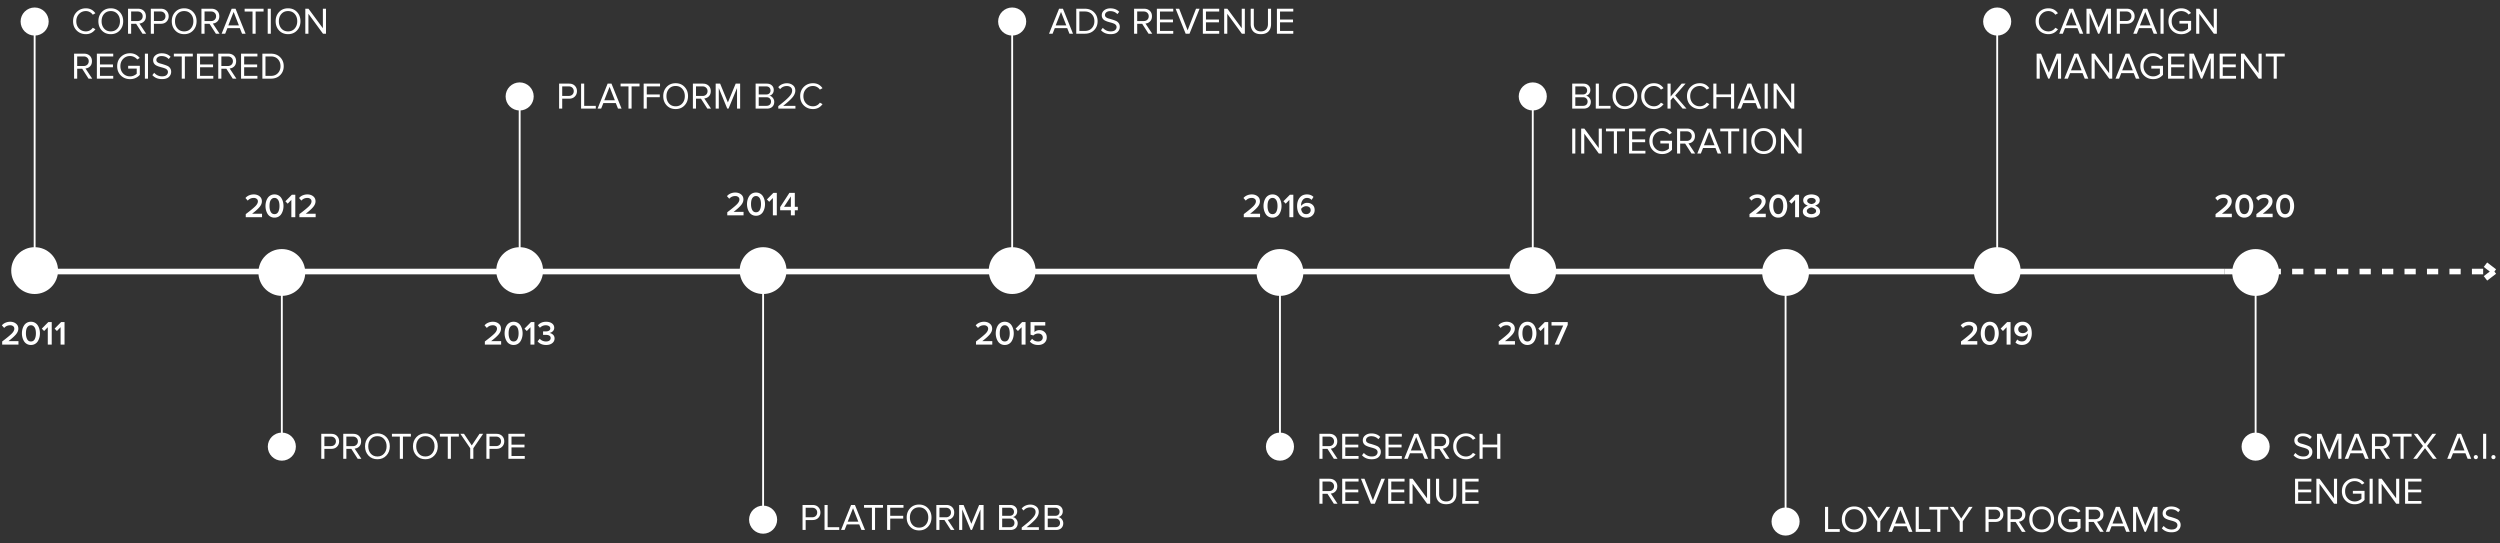 <svg xmlns="http://www.w3.org/2000/svg" width="1335" height="290" fill="none"><rect width="100%" height="100%" fill="#333333" stroke="none"/><path stroke="#fff" stroke-width="3" d="M7 145h1181"/><path fill="#fff" d="M173.22 245h-1.66v-13.34h5.36c1.293 0 2.313.387 3.06 1.16.747.773 1.12 1.727 1.12 2.86 0 1.133-.38 2.087-1.14 2.86-.747.773-1.76 1.16-3.04 1.16h-3.7v5.3Zm3.5-6.78c.787 0 1.427-.233 1.92-.7.493-.48.74-1.093.74-1.84 0-.747-.247-1.353-.74-1.82-.493-.48-1.133-.72-1.92-.72h-3.5v5.08h3.5Zm16.258 6.78h-1.96l-3.4-5.3h-2.66v5.3h-1.66v-13.34h5.36c1.24 0 2.247.367 3.02 1.1.774.733 1.16 1.707 1.16 2.92 0 1.147-.333 2.06-1 2.74-.666.68-1.486 1.06-2.46 1.14l3.6 5.44Zm-4.52-6.76c.787 0 1.427-.24 1.92-.72.494-.48.74-1.093.74-1.84 0-.747-.246-1.353-.74-1.82-.493-.48-1.133-.72-1.92-.72h-3.5v5.1h3.5Zm13.088 7c-1.96 0-3.553-.653-4.78-1.96-1.226-1.307-1.84-2.953-1.84-4.94 0-1.987.614-3.633 1.84-4.94 1.227-1.307 2.82-1.96 4.78-1.96 1.947 0 3.534.653 4.76 1.96 1.24 1.307 1.86 2.953 1.86 4.94 0 1.987-.62 3.633-1.86 4.94-1.226 1.307-2.813 1.96-4.76 1.96Zm0-1.48c1.467 0 2.647-.507 3.54-1.52.907-1.027 1.36-2.327 1.36-3.9 0-1.587-.453-2.887-1.36-3.9-.893-1.013-2.073-1.52-3.54-1.52-1.48 0-2.666.507-3.56 1.52-.893 1.013-1.34 2.313-1.34 3.9 0 1.573.447 2.873 1.34 3.9.894 1.013 2.08 1.52 3.56 1.52Zm13.626 1.24h-1.66v-11.86h-4.22v-1.48h10.12v1.48h-4.24V245Zm11.98.24c-1.96 0-3.554-.653-4.78-1.96-1.227-1.307-1.84-2.953-1.84-4.94 0-1.987.613-3.633 1.84-4.94 1.226-1.307 2.82-1.96 4.78-1.96 1.946 0 3.533.653 4.76 1.96 1.24 1.307 1.86 2.953 1.86 4.94 0 1.987-.62 3.633-1.86 4.94-1.227 1.307-2.814 1.96-4.76 1.96Zm0-1.48c1.466 0 2.646-.507 3.54-1.52.906-1.027 1.36-2.327 1.36-3.9 0-1.587-.454-2.887-1.36-3.9-.894-1.013-2.074-1.52-3.54-1.52-1.48 0-2.667.507-3.56 1.52-.894 1.013-1.34 2.313-1.34 3.9 0 1.573.446 2.873 1.34 3.9.893 1.013 2.08 1.52 3.56 1.52Zm13.626 1.24h-1.66v-11.86h-4.22v-1.48h10.12v1.48h-4.24V245Zm11.986 0h-1.66v-5.64l-5.26-7.7h1.94l4.14 6.2 4.14-6.2h1.94l-5.24 7.7V245Zm8.64 0h-1.66v-13.34h5.36c1.293 0 2.313.387 3.06 1.16.746.773 1.12 1.727 1.12 2.86 0 1.133-.38 2.087-1.14 2.86-.747.773-1.76 1.16-3.04 1.16h-3.7v5.3Zm3.5-6.78c.786 0 1.426-.233 1.92-.7.493-.48.74-1.093.74-1.84 0-.747-.247-1.353-.74-1.82-.494-.48-1.134-.72-1.92-.72h-3.5v5.08h3.5Zm15.318 6.78h-8.74v-13.34h8.74v1.48h-7.08v4.3h6.94v1.48h-6.94v4.6h7.08V245ZM150 240h1v-96h-1z"/><circle r="7.5" fill="#fff" transform="matrix(1 0 0 -1 150.5 238.5)"/><circle r="12.5" fill="#fff" transform="matrix(1 0 0 -1 150.5 145.5)"/><path fill="#fff" d="M139.924 116h-8.694v-1.656c2.508-1.896 4.212-3.3 5.112-4.212.912-.924 1.368-1.794 1.368-2.61 0-.588-.216-1.038-.648-1.35-.42-.324-.93-.486-1.53-.486-1.32 0-2.4.48-3.24 1.44l-1.224-1.386a4.933 4.933 0 0 1 1.944-1.422 6.297 6.297 0 0 1 2.484-.504c1.224 0 2.256.33 3.096.99.84.66 1.26 1.566 1.26 2.718 0 1.032-.432 2.058-1.296 3.078-.864 1.02-2.184 2.202-3.96 3.546h5.328V116Zm8.815-.324c-.636.36-1.356.54-2.16.54s-1.524-.18-2.16-.54a4.15 4.15 0 0 1-1.512-1.44 7.305 7.305 0 0 1-.846-1.98 8.696 8.696 0 0 1-.288-2.25c0-.78.096-1.53.288-2.25.192-.72.474-1.374.846-1.962a4.15 4.15 0 0 1 1.512-1.44c.636-.36 1.356-.54 2.16-.54s1.524.18 2.16.54c.636.36 1.14.84 1.512 1.44.372.588.654 1.242.846 1.962.192.72.288 1.47.288 2.25s-.096 1.53-.288 2.25a7.305 7.305 0 0 1-.846 1.98 4.15 4.15 0 0 1-1.512 1.44Zm-4.176-2.556c.432.816 1.104 1.224 2.016 1.224.912 0 1.584-.408 2.016-1.224.432-.816.648-1.854.648-3.114 0-.804-.084-1.518-.252-2.142-.156-.624-.444-1.14-.864-1.548-.408-.42-.924-.63-1.548-.63s-1.146.21-1.566.63c-.408.408-.696.924-.864 1.548-.156.624-.234 1.338-.234 2.142 0 1.26.216 2.298.648 3.114Zm13.126 2.88h-2.106v-9.27l-1.962 2.034-1.224-1.278 3.456-3.492h1.836V116Zm10.87 0h-8.694v-1.656c2.508-1.896 4.212-3.3 5.112-4.212.912-.924 1.368-1.794 1.368-2.61 0-.588-.216-1.038-.648-1.35-.42-.324-.93-.486-1.53-.486-1.32 0-2.4.48-3.24 1.44l-1.224-1.386a4.933 4.933 0 0 1 1.944-1.422 6.297 6.297 0 0 1 2.484-.504c1.224 0 2.256.33 3.096.99.84.66 1.26 1.566 1.26 2.718 0 1.032-.432 2.058-1.296 3.078-.864 1.02-2.184 2.202-3.96 3.546h5.328V116ZM714.24 245h-1.96l-3.4-5.3h-2.66v5.3h-1.66v-13.34h5.36c1.24 0 2.247.367 3.02 1.1.773.733 1.16 1.707 1.16 2.92 0 1.147-.333 2.06-1 2.74-.667.68-1.487 1.06-2.46 1.14l3.6 5.44Zm-4.52-6.76c.787 0 1.427-.24 1.92-.72.493-.48.74-1.093.74-1.84 0-.747-.247-1.353-.74-1.82-.493-.48-1.133-.72-1.92-.72h-3.5v5.1h3.5Zm15.748 6.76h-8.74v-13.34h8.74v1.48h-7.08v4.3h6.94v1.48h-6.94v4.6h7.08V245Zm6.967.24c-2.16 0-3.867-.707-5.12-2.12l.98-1.26c1.133 1.267 2.533 1.9 4.2 1.9 1.08 0 1.873-.227 2.38-.68.506-.467.76-1.007.76-1.62 0-.467-.147-.86-.44-1.18a2.875 2.875 0 0 0-1.14-.74 11.672 11.672 0 0 0-1.54-.5c-.56-.147-1.12-.307-1.68-.48a9.59 9.59 0 0 1-1.54-.66 3.085 3.085 0 0 1-1.12-1.08c-.294-.467-.44-1.02-.44-1.66 0-1.093.433-1.98 1.3-2.66.866-.693 1.96-1.04 3.28-1.04 1.986 0 3.566.62 4.74 1.86l-1 1.22c-.974-1.067-2.26-1.6-3.86-1.6-.8 0-1.46.2-1.98.6-.507.387-.76.893-.76 1.52 0 .467.193.853.58 1.16.4.307.886.533 1.46.68.586.147 1.22.333 1.9.56.693.213 1.326.447 1.9.7.586.24 1.073.633 1.46 1.18.4.547.6 1.207.6 1.98 0 1.093-.407 2.02-1.22 2.78-.8.76-2.034 1.14-3.7 1.14Zm16.138-.24h-8.74v-13.34h8.74v1.48h-7.08v4.3h6.94v1.48h-6.94v4.6h7.08V245Zm14.067 0h-1.9l-1.18-2.96h-6.64l-1.18 2.96h-1.9l5.36-13.34h2.06l5.38 13.34Zm-3.58-4.44-2.82-7.18-2.84 7.18h5.66Zm15.004 4.44h-1.96l-3.4-5.3h-2.66v5.3h-1.66v-13.34h5.36c1.24 0 2.247.367 3.02 1.1.774.733 1.16 1.707 1.16 2.92 0 1.147-.333 2.06-1 2.74-.666.68-1.486 1.06-2.46 1.14l3.6 5.44Zm-4.52-6.76c.787 0 1.427-.24 1.92-.72.494-.48.74-1.093.74-1.84 0-.747-.246-1.353-.74-1.82-.493-.48-1.133-.72-1.92-.72h-3.5v5.1h3.5Zm13.328 7c-1.946 0-3.58-.64-4.9-1.92-1.306-1.293-1.96-2.953-1.96-4.98 0-2.027.654-3.68 1.96-4.96 1.32-1.293 2.954-1.94 4.9-1.94 2.134 0 3.82.88 5.06 2.64l-1.4.78a4.4 4.4 0 0 0-1.56-1.4 4.282 4.282 0 0 0-2.1-.54c-1.466 0-2.693.513-3.68 1.54-.973 1.013-1.46 2.307-1.46 3.88s.487 2.873 1.46 3.9c.987 1.013 2.214 1.52 3.68 1.52.747 0 1.447-.173 2.1-.52a4.323 4.323 0 0 0 1.56-1.42l1.42.78c-1.293 1.76-2.986 2.64-5.08 2.64Zm18.316-.24h-1.66v-6.12h-7.8V245h-1.66v-13.34h1.66v5.74h7.8v-5.74h1.66V245Zm-86.948 24h-1.96l-3.4-5.3h-2.66v5.3h-1.66v-13.34h5.36c1.24 0 2.247.367 3.02 1.1.773.733 1.16 1.707 1.16 2.92 0 1.147-.333 2.06-1 2.74-.667.68-1.487 1.06-2.46 1.14l3.6 5.44Zm-4.52-6.76c.787 0 1.427-.24 1.92-.72.493-.48.74-1.093.74-1.84 0-.747-.247-1.353-.74-1.82-.493-.48-1.133-.72-1.92-.72h-3.5v5.1h3.5Zm15.748 6.76h-8.74v-13.34h8.74v1.48h-7.08v4.3h6.94v1.48h-6.94v4.6h7.08V269Zm8.687 0h-2.06l-5.36-13.34h1.9l4.5 11.52 4.5-11.52h1.9l-5.38 13.34Zm15.864 0h-8.74v-13.34h8.74v1.48h-7.08v4.3h6.94v1.48h-6.94v4.6h7.08V269Zm13.686 0h-1.6l-7.78-10.64V269h-1.66v-13.34h1.7l7.68 10.42v-10.42h1.66V269Zm12.601-1.2c-.92.96-2.267 1.44-4.04 1.44-1.774 0-3.127-.48-4.06-1.44-.92-.973-1.38-2.3-1.38-3.98v-8.16h1.66v8.12c0 1.24.326 2.213.98 2.92.653.707 1.586 1.06 2.8 1.06 1.213 0 2.146-.353 2.8-1.06.653-.707.98-1.68.98-2.92v-8.12h1.66v8.14c0 1.693-.467 3.027-1.4 4Zm13.264 1.2h-8.74v-13.34h8.74v1.48h-7.08v4.3h6.94v1.48h-6.94v4.6h7.08V269ZM683 240h1v-96h-1z"/><circle r="7.5" fill="#fff" transform="matrix(1 0 0 -1 683.5 238.5)"/><circle r="12.5" fill="#fff" transform="matrix(1 0 0 -1 683.5 145.5)"/><path fill="#fff" d="M672.871 116h-8.694v-1.656c2.508-1.896 4.212-3.3 5.112-4.212.912-.924 1.368-1.794 1.368-2.61 0-.588-.216-1.038-.648-1.35-.42-.324-.93-.486-1.53-.486-1.32 0-2.4.48-3.24 1.44l-1.224-1.386a4.933 4.933 0 0 1 1.944-1.422 6.297 6.297 0 0 1 2.484-.504c1.224 0 2.256.33 3.096.99.84.66 1.26 1.566 1.26 2.718 0 1.032-.432 2.058-1.296 3.078-.864 1.02-2.184 2.202-3.96 3.546h5.328V116Zm8.815-.324c-.636.36-1.356.54-2.16.54s-1.524-.18-2.16-.54a4.15 4.15 0 0 1-1.512-1.44 7.305 7.305 0 0 1-.846-1.98 8.696 8.696 0 0 1-.288-2.25c0-.78.096-1.53.288-2.25.192-.72.474-1.374.846-1.962a4.15 4.15 0 0 1 1.512-1.44c.636-.36 1.356-.54 2.16-.54s1.524.18 2.16.54c.636.36 1.14.84 1.512 1.44.372.588.654 1.242.846 1.962.192.72.288 1.47.288 2.25s-.096 1.53-.288 2.25a7.305 7.305 0 0 1-.846 1.98 4.15 4.15 0 0 1-1.512 1.44Zm-4.176-2.556c.432.816 1.104 1.224 2.016 1.224.912 0 1.584-.408 2.016-1.224.432-.816.648-1.854.648-3.114 0-.804-.084-1.518-.252-2.142-.156-.624-.444-1.14-.864-1.548-.408-.42-.924-.63-1.548-.63s-1.146.21-1.566.63c-.408.408-.696.924-.864 1.548-.156.624-.234 1.338-.234 2.142 0 1.26.216 2.298.648 3.114Zm13.126 2.88h-2.106v-9.27l-1.962 2.034-1.224-1.278 3.456-3.492h1.836V116Zm6.964.216c-.852 0-1.602-.162-2.25-.486a4.077 4.077 0 0 1-1.548-1.368 6.49 6.49 0 0 1-.864-1.944 9.418 9.418 0 0 1-.288-2.394c0-1.812.462-3.3 1.386-4.464.924-1.164 2.226-1.746 3.906-1.746 1.392 0 2.544.444 3.456 1.332l-.99 1.602c-.672-.708-1.494-1.062-2.466-1.062-.96 0-1.728.384-2.304 1.152-.576.768-.864 1.704-.864 2.808 0 .156.006.27.018.342.3-.444.744-.834 1.332-1.17a3.748 3.748 0 0 1 1.89-.504c1.14 0 2.094.342 2.862 1.026.768.672 1.152 1.62 1.152 2.844 0 1.14-.408 2.1-1.224 2.88-.816.768-1.884 1.152-3.204 1.152Zm-.108-1.872c.744 0 1.332-.21 1.764-.63.432-.432.648-.918.648-1.458 0-.696-.234-1.224-.702-1.584-.468-.372-1.056-.558-1.764-.558-.504 0-.99.132-1.458.396a3.434 3.434 0 0 0-1.17 1.026c.072.768.324 1.428.756 1.98s1.074.828 1.926.828ZM1229.88 245.24c-2.16 0-3.87-.707-5.12-2.12l.98-1.26c1.13 1.267 2.53 1.9 4.2 1.9 1.08 0 1.87-.227 2.38-.68.51-.467.76-1.007.76-1.62 0-.467-.15-.86-.44-1.18-.29-.32-.67-.567-1.14-.74-.45-.187-.97-.353-1.54-.5-.56-.147-1.12-.307-1.68-.48a9.747 9.747 0 0 1-1.54-.66 3.093 3.093 0 0 1-1.12-1.08c-.29-.467-.44-1.02-.44-1.66 0-1.093.43-1.98 1.3-2.66.87-.693 1.96-1.04 3.28-1.04 1.99 0 3.57.62 4.74 1.86l-1 1.22c-.97-1.067-2.26-1.6-3.86-1.6-.8 0-1.46.2-1.98.6-.51.387-.76.893-.76 1.52 0 .467.19.853.58 1.16.4.307.89.533 1.46.68.59.147 1.22.333 1.9.56.69.213 1.33.447 1.9.7.59.24 1.07.633 1.46 1.18.4.547.6 1.207.6 1.98 0 1.093-.41 2.02-1.22 2.78-.8.76-2.03 1.14-3.7 1.14Zm20.46-.24h-1.66v-10.98l-4.54 10.98h-.68l-4.52-10.98V245h-1.66v-13.34h2.38l4.14 10.04 4.16-10.04h2.38V245Zm14.53 0h-1.9l-1.18-2.96h-6.64l-1.18 2.96h-1.9l5.36-13.34h2.06l5.38 13.34Zm-3.58-4.44-2.82-7.18-2.84 7.18h5.66Zm15 4.44h-1.96l-3.4-5.3h-2.66v5.3h-1.66v-13.34h5.36c1.24 0 2.25.367 3.02 1.1.78.733 1.16 1.707 1.16 2.92 0 1.147-.33 2.06-1 2.74-.66.68-1.48 1.06-2.46 1.14l3.6 5.44Zm-4.52-6.76c.79 0 1.43-.24 1.92-.72.5-.48.74-1.093.74-1.84 0-.747-.24-1.353-.74-1.82-.49-.48-1.13-.72-1.92-.72h-3.5v5.1h3.5Zm11.78 6.76h-1.66v-11.86h-4.22v-1.48h10.12v1.48h-4.24V245Zm17.66 0h-2l-4.26-5.68-4.26 5.68h-2.02l5.2-6.84-4.9-6.5h2.02l3.96 5.34 3.94-5.34h2.02l-4.88 6.48 5.18 6.86Zm18.41 0h-1.9l-1.18-2.96h-6.64l-1.18 2.96h-1.9l5.36-13.34h2.06l5.38 13.34Zm-3.58-4.44-2.82-7.18-2.84 7.18h5.66Zm6.84 4.32c-.21.213-.47.32-.78.32-.31 0-.57-.107-.78-.32a1.073 1.073 0 0 1-.32-.78c0-.307.11-.567.32-.78.21-.213.47-.32.78-.32.31 0 .57.107.78.32.21.213.32.473.32.78 0 .307-.11.567-.32.78Zm4.75.12h-1.66v-13.34h1.66V245Zm4.65-.12c-.22.213-.48.32-.78.32-.31 0-.57-.107-.78-.32a1.035 1.035 0 0 1-.32-.78c0-.307.1-.567.32-.78.21-.213.47-.32.78-.32.3 0 .56.107.78.32.21.213.32.473.32.78 0 .307-.11.567-.32.78ZM1234.3 269h-8.74v-13.34h8.74v1.48h-7.08v4.3h6.94v1.48h-6.94v4.6h7.08V269Zm13.69 0h-1.6l-7.78-10.64V269h-1.66v-13.34h1.7l7.68 10.42v-10.42h1.66V269Zm9.44.26c-1.94 0-3.56-.64-4.88-1.92-1.32-1.293-1.98-2.96-1.98-5s.66-3.7 1.98-4.98c1.32-1.28 2.94-1.92 4.88-1.92 2.1 0 3.83.833 5.18 2.5l-1.32.82a4.595 4.595 0 0 0-1.68-1.34c-.68-.333-1.41-.5-2.18-.5-1.47 0-2.7.513-3.68 1.54-.98 1.013-1.46 2.307-1.46 3.88s.48 2.873 1.46 3.9c.98 1.027 2.21 1.54 3.68 1.54.73 0 1.41-.14 2.04-.42.64-.293 1.15-.633 1.54-1.02v-2.72h-4.58v-1.48h6.24v4.82c-1.38 1.533-3.12 2.3-5.24 2.3Zm9.59-.26h-1.66v-13.34h1.66V269Zm14.17 0h-1.6l-7.78-10.64V269h-1.66v-13.34h1.7l7.68 10.42v-10.42h1.66V269Zm11.86 0h-8.74v-13.34h8.74v1.48h-7.08v4.3h6.94v1.48h-6.94v4.6h7.08V269ZM1204 240h1v-96h-1z"/><circle r="7.5" fill="#fff" transform="matrix(1 0 0 -1 1204.5 238.5)"/><circle r="12.5" fill="#fff" transform="matrix(1 0 0 -1 1204.5 145.5)"/><path fill="#fff" d="M1191.8 116h-8.7v-1.656c2.51-1.896 4.22-3.3 5.12-4.212.91-.924 1.36-1.794 1.36-2.61 0-.588-.21-1.038-.64-1.35-.42-.324-.93-.486-1.53-.486-1.32 0-2.4.48-3.24 1.44l-1.23-1.386a4.982 4.982 0 0 1 1.95-1.422 6.284 6.284 0 0 1 2.48-.504c1.22 0 2.26.33 3.1.99.84.66 1.26 1.566 1.26 2.718 0 1.032-.44 2.058-1.3 3.078-.86 1.02-2.18 2.202-3.96 3.546h5.33V116Zm8.81-.324c-.63.36-1.35.54-2.16.54-.8 0-1.52-.18-2.16-.54-.63-.36-1.14-.84-1.51-1.44a7.64 7.64 0 0 1-.85-1.98 8.78 8.78 0 0 1-.28-2.25c0-.78.09-1.53.28-2.25.2-.72.48-1.374.85-1.962.37-.6.88-1.08 1.51-1.44.64-.36 1.36-.54 2.16-.54.81 0 1.53.18 2.16.54.64.36 1.14.84 1.51 1.44.38.588.66 1.242.85 1.962.19.72.29 1.47.29 2.25s-.1 1.53-.29 2.25c-.19.72-.47 1.38-.85 1.98-.37.6-.87 1.08-1.51 1.44Zm-4.17-2.556c.43.816 1.1 1.224 2.01 1.224.91 0 1.59-.408 2.02-1.224.43-.816.65-1.854.65-3.114 0-.804-.09-1.518-.26-2.142a3.128 3.128 0 0 0-.86-1.548c-.41-.42-.92-.63-1.55-.63-.62 0-1.14.21-1.56.63-.41.408-.7.924-.87 1.548a9.191 9.191 0 0 0-.23 2.142c0 1.26.21 2.298.65 3.114Zm17.15 2.88h-8.69v-1.656c2.51-1.896 4.21-3.3 5.11-4.212.91-.924 1.37-1.794 1.37-2.61 0-.588-.22-1.038-.65-1.35-.42-.324-.93-.486-1.53-.486-1.32 0-2.4.48-3.24 1.44l-1.22-1.386a4.877 4.877 0 0 1 1.94-1.422 6.297 6.297 0 0 1 2.49-.504c1.22 0 2.25.33 3.09.99.84.66 1.26 1.566 1.26 2.718 0 1.032-.43 2.058-1.29 3.078-.87 1.02-2.19 2.202-3.96 3.546h5.32V116Zm8.82-.324c-.64.36-1.36.54-2.16.54s-1.52-.18-2.16-.54c-.64-.36-1.14-.84-1.51-1.44-.37-.6-.66-1.26-.85-1.98-.19-.72-.29-1.47-.29-2.25s.1-1.53.29-2.25c.19-.72.48-1.374.85-1.962.37-.6.87-1.08 1.51-1.44.64-.36 1.36-.54 2.16-.54s1.52.18 2.16.54c.64.36 1.14.84 1.51 1.44.37.588.66 1.242.85 1.962.19.72.29 1.47.29 2.25s-.1 1.53-.29 2.25c-.19.72-.48 1.38-.85 1.98-.37.6-.87 1.08-1.51 1.44Zm-4.18-2.556c.44.816 1.11 1.224 2.02 1.224.91 0 1.58-.408 2.02-1.224.43-.816.64-1.854.64-3.114 0-.804-.08-1.518-.25-2.142a3.128 3.128 0 0 0-.86-1.548c-.41-.42-.93-.63-1.55-.63s-1.15.21-1.57.63c-.4.408-.69.924-.86 1.548-.16.624-.23 1.338-.23 2.142 0 1.26.21 2.298.64 3.114ZM430.22 283h-1.66v-13.34h5.36c1.293 0 2.313.387 3.06 1.16.747.773 1.12 1.727 1.12 2.86 0 1.133-.38 2.087-1.14 2.86-.747.773-1.76 1.16-3.04 1.16h-3.7v5.3Zm3.5-6.78c.787 0 1.427-.233 1.92-.7.493-.48.74-1.093.74-1.84 0-.747-.247-1.353-.74-1.82-.493-.48-1.133-.72-1.92-.72h-3.5v5.08h3.5Zm14.438 6.78h-7.86v-13.34h1.66v11.86h6.2V283Zm13.756 0h-1.9l-1.18-2.96h-6.64l-1.18 2.96h-1.9l5.36-13.34h2.06l5.38 13.34Zm-3.58-4.44-2.82-7.18-2.84 7.18h5.66Zm8.936 4.44h-1.66v-11.86h-4.22v-1.48h10.12v1.48h-4.24V283Zm8.106 0h-1.66v-13.34h8.74v1.48h-7.08v4.3h6.94v1.48h-6.94V283Zm15.416.24c-1.96 0-3.553-.653-4.78-1.96-1.226-1.307-1.84-2.953-1.84-4.94 0-1.987.614-3.633 1.84-4.94 1.227-1.307 2.82-1.96 4.78-1.96 1.947 0 3.534.653 4.76 1.96 1.24 1.307 1.86 2.953 1.86 4.94 0 1.987-.62 3.633-1.86 4.94-1.226 1.307-2.813 1.96-4.76 1.96Zm0-1.48c1.467 0 2.647-.507 3.54-1.52.907-1.027 1.36-2.327 1.36-3.9 0-1.587-.453-2.887-1.36-3.9-.893-1.013-2.073-1.52-3.54-1.52-1.48 0-2.666.507-3.56 1.52-.893 1.013-1.34 2.313-1.34 3.9 0 1.573.447 2.873 1.34 3.9.894 1.013 2.08 1.52 3.56 1.52Zm18.893 1.24h-1.96l-3.4-5.3h-2.66v5.3h-1.66v-13.34h5.36c1.24 0 2.247.367 3.02 1.1.774.733 1.16 1.707 1.16 2.92 0 1.147-.333 2.06-1 2.74-.666.68-1.486 1.06-2.46 1.14l3.6 5.44Zm-4.52-6.76c.787 0 1.427-.24 1.92-.72.494-.48.74-1.093.74-1.84 0-.747-.246-1.353-.74-1.82-.493-.48-1.133-.72-1.92-.72h-3.5v5.1h3.5Zm20.068 6.76h-1.66v-10.98l-4.54 10.98h-.68l-4.52-10.98V283h-1.66v-13.34h2.38l4.14 10.04 4.16-10.04h2.38V283Zm14.348 0h-6.08v-13.34h5.94c1.147 0 2.054.313 2.72.94.68.627 1.02 1.447 1.02 2.46 0 .8-.226 1.48-.68 2.04-.453.547-1.006.887-1.66 1.02.707.107 1.314.48 1.82 1.12.52.64.78 1.36.78 2.16 0 1.08-.346 1.953-1.04 2.62-.68.653-1.62.98-2.82.98Zm-.42-7.56c.734 0 1.3-.2 1.7-.6.4-.4.6-.913.6-1.54s-.206-1.14-.62-1.54c-.4-.413-.96-.62-1.68-.62h-4v4.3h4Zm.08 6.08c.774 0 1.38-.207 1.82-.62.44-.413.66-.973.66-1.68 0-.653-.22-1.2-.66-1.64-.426-.44-1.033-.66-1.82-.66h-4.08v4.6h4.08ZM554.76 283h-9.16v-1.32c1.386-1.093 2.46-1.96 3.22-2.6a32.54 32.54 0 0 0 2.22-2.06c.72-.733 1.226-1.38 1.52-1.94.293-.573.44-1.14.44-1.7 0-.8-.274-1.407-.82-1.82-.547-.413-1.2-.62-1.96-.62-1.534 0-2.74.56-3.62 1.68l-1.02-1.06a4.941 4.941 0 0 1 1.98-1.54 6.389 6.389 0 0 1 2.66-.56c1.213 0 2.26.34 3.14 1.02.893.68 1.34 1.647 1.34 2.9 0 1.24-.534 2.48-1.6 3.72-1.067 1.227-2.694 2.7-4.88 4.42h6.54V283Zm9.157 0h-6.08v-13.34h5.94c1.147 0 2.054.313 2.72.94.68.627 1.02 1.447 1.02 2.46 0 .8-.226 1.48-.68 2.04-.453.547-1.006.887-1.66 1.02.707.107 1.314.48 1.82 1.12.52.64.78 1.36.78 2.16 0 1.08-.346 1.953-1.04 2.62-.68.653-1.62.98-2.82.98Zm-.42-7.56c.734 0 1.3-.2 1.7-.6.4-.4.6-.913.6-1.54s-.206-1.14-.62-1.54c-.4-.413-.96-.62-1.68-.62h-4v4.3h4Zm.08 6.08c.774 0 1.38-.207 1.82-.62.44-.413.66-.973.66-1.68 0-.653-.22-1.2-.66-1.64-.426-.44-1.033-.66-1.82-.66h-4.08v4.6h4.08ZM407 273h1V153h-1z"/><circle r="7.5" fill="#fff" transform="matrix(1 0 0 -1 407.5 277.5)"/><circle r="12.5" fill="#fff" transform="matrix(1 0 0 -1 407.5 144.5)"/><path fill="#fff" d="M397.056 115h-8.694v-1.656c2.508-1.896 4.212-3.3 5.112-4.212.912-.924 1.368-1.794 1.368-2.61 0-.588-.216-1.038-.648-1.35-.42-.324-.93-.486-1.53-.486-1.32 0-2.4.48-3.24 1.44l-1.224-1.386a4.933 4.933 0 0 1 1.944-1.422 6.297 6.297 0 0 1 2.484-.504c1.224 0 2.256.33 3.096.99.84.66 1.26 1.566 1.26 2.718 0 1.032-.432 2.058-1.296 3.078-.864 1.02-2.184 2.202-3.96 3.546h5.328V115Zm8.815-.324c-.636.36-1.356.54-2.16.54s-1.524-.18-2.16-.54a4.15 4.15 0 0 1-1.512-1.44 7.305 7.305 0 0 1-.846-1.98 8.696 8.696 0 0 1-.288-2.25c0-.78.096-1.53.288-2.25.192-.72.474-1.374.846-1.962a4.15 4.15 0 0 1 1.512-1.44c.636-.36 1.356-.54 2.16-.54s1.524.18 2.16.54c.636.36 1.14.84 1.512 1.44.372.588.654 1.242.846 1.962.192.72.288 1.47.288 2.25s-.096 1.53-.288 2.25a7.305 7.305 0 0 1-.846 1.98 4.15 4.15 0 0 1-1.512 1.44Zm-4.176-2.556c.432.816 1.104 1.224 2.016 1.224.912 0 1.584-.408 2.016-1.224.432-.816.648-1.854.648-3.114 0-.804-.084-1.518-.252-2.142-.156-.624-.444-1.14-.864-1.548-.408-.42-.924-.63-1.548-.63s-1.146.21-1.566.63c-.408.408-.696.924-.864 1.548-.156.624-.234 1.338-.234 2.142 0 1.26.216 2.298.648 3.114Zm13.126 2.88h-2.106v-9.27l-1.962 2.034-1.224-1.278 3.456-3.492h1.836V115Zm9.61 0h-2.106v-2.718h-5.724v-1.692l4.932-7.596h2.898v7.434h1.602v1.854h-1.602V115Zm-2.106-4.572v-5.544l-3.654 5.544h3.654ZM982.42 284h-7.86v-13.34h1.66v11.86h6.2V284Zm7.732.24c-1.96 0-3.554-.653-4.78-1.96-1.227-1.307-1.84-2.953-1.84-4.94 0-1.987.613-3.633 1.84-4.94 1.226-1.307 2.82-1.96 4.78-1.96 1.946 0 3.533.653 4.76 1.96 1.24 1.307 1.86 2.953 1.86 4.94 0 1.987-.62 3.633-1.86 4.94-1.227 1.307-2.814 1.96-4.76 1.96Zm0-1.48c1.466 0 2.646-.507 3.54-1.52.906-1.027 1.36-2.327 1.36-3.9 0-1.587-.454-2.887-1.36-3.9-.894-1.013-2.074-1.52-3.54-1.52-1.48 0-2.667.507-3.56 1.52-.894 1.013-1.34 2.313-1.34 3.9 0 1.573.446 2.873 1.34 3.9.893 1.013 2.08 1.52 3.56 1.52ZM1004.1 284h-1.66v-5.64l-5.256-7.7h1.94l4.136 6.2 4.14-6.2h1.94l-5.24 7.7V284Zm17.13 0h-1.9l-1.18-2.96h-6.64l-1.18 2.96h-1.9l5.36-13.34h2.06l5.38 13.34Zm-3.58-4.44-2.82-7.18-2.84 7.18h5.66Zm13.19 4.44h-7.86v-13.34h1.66v11.86h6.2V284Zm5.3 0h-1.66v-11.86h-4.22v-1.48h10.12v1.48h-4.24V284Zm11.99 0h-1.66v-5.64l-5.26-7.7h1.94l4.14 6.2 4.14-6.2h1.94l-5.24 7.7V284Zm13.79 0h-1.66v-13.34h5.36c1.3 0 2.32.387 3.06 1.16.75.773 1.12 1.727 1.12 2.86 0 1.133-.38 2.087-1.14 2.86-.74.773-1.76 1.16-3.04 1.16h-3.7v5.3Zm3.5-6.78c.79 0 1.43-.233 1.92-.7.5-.48.74-1.093.74-1.84 0-.747-.24-1.353-.74-1.82-.49-.48-1.13-.72-1.92-.72h-3.5v5.08h3.5Zm16.26 6.78h-1.96l-3.4-5.3h-2.66v5.3H1072v-13.34h5.36c1.24 0 2.25.367 3.02 1.1.77.733 1.16 1.707 1.16 2.92 0 1.147-.33 2.06-1 2.74-.67.68-1.49 1.06-2.46 1.14l3.6 5.44Zm-4.52-6.76c.79 0 1.43-.24 1.92-.72s.74-1.093.74-1.84c0-.747-.25-1.353-.74-1.82-.49-.48-1.13-.72-1.92-.72h-3.5v5.1h3.5Zm13.09 7c-1.96 0-3.55-.653-4.78-1.96-1.23-1.307-1.84-2.953-1.84-4.94 0-1.987.61-3.633 1.84-4.94 1.23-1.307 2.82-1.96 4.78-1.96 1.95 0 3.53.653 4.76 1.96 1.24 1.307 1.86 2.953 1.86 4.94 0 1.987-.62 3.633-1.86 4.94-1.23 1.307-2.81 1.96-4.76 1.96Zm0-1.48c1.47 0 2.65-.507 3.54-1.52.91-1.027 1.36-2.327 1.36-3.9 0-1.587-.45-2.887-1.36-3.9-.89-1.013-2.07-1.52-3.54-1.52-1.48 0-2.67.507-3.56 1.52-.89 1.013-1.34 2.313-1.34 3.9 0 1.573.45 2.873 1.34 3.9.89 1.013 2.08 1.52 3.56 1.52Zm15.53 1.5c-1.93 0-3.56-.64-4.88-1.92-1.32-1.293-1.98-2.96-1.98-5s.66-3.7 1.98-4.98c1.32-1.28 2.95-1.92 4.88-1.92 2.11 0 3.84.833 5.18 2.5l-1.32.82c-.42-.56-.98-1.007-1.68-1.34-.68-.333-1.4-.5-2.18-.5-1.46 0-2.69.513-3.68 1.54-.97 1.013-1.46 2.307-1.46 3.88s.49 2.873 1.46 3.9c.99 1.027 2.22 1.54 3.68 1.54.74 0 1.42-.14 2.04-.42.64-.293 1.16-.633 1.54-1.02v-2.72h-4.58v-1.48h6.24v4.82c-1.37 1.533-3.12 2.3-5.24 2.3Zm17.62-.26h-1.96l-3.4-5.3h-2.66v5.3h-1.66v-13.34h5.36c1.24 0 2.25.367 3.02 1.1.77.733 1.16 1.707 1.16 2.92 0 1.147-.33 2.06-1 2.74-.67.68-1.49 1.06-2.46 1.14l3.6 5.44Zm-4.52-6.76c.79 0 1.43-.24 1.92-.72s.74-1.093.74-1.84c0-.747-.25-1.353-.74-1.82-.49-.48-1.13-.72-1.92-.72h-3.5v5.1h3.5Zm18.43 6.76h-1.9l-1.18-2.96h-6.64l-1.18 2.96h-1.9l5.36-13.34h2.06l5.38 13.34Zm-3.58-4.44-2.82-7.18-2.84 7.18h5.66Zm18.38 4.44h-1.66v-10.98l-4.54 10.98h-.68l-4.52-10.98V284h-1.66v-13.34h2.38l4.14 10.04 4.16-10.04h2.38V284Zm7.43.24c-2.16 0-3.86-.707-5.12-2.12l.98-1.26c1.14 1.267 2.54 1.9 4.2 1.9 1.08 0 1.88-.227 2.38-.68.51-.467.76-1.007.76-1.62 0-.467-.14-.86-.44-1.18-.29-.32-.67-.567-1.14-.74-.45-.187-.96-.353-1.54-.5-.56-.147-1.12-.307-1.68-.48a9.747 9.747 0 0 1-1.54-.66 3.173 3.173 0 0 1-1.12-1.08c-.29-.467-.44-1.02-.44-1.66 0-1.093.44-1.98 1.3-2.66.87-.693 1.96-1.04 3.28-1.04 1.99 0 3.57.62 4.74 1.86l-1 1.22c-.97-1.067-2.26-1.6-3.86-1.6-.8 0-1.46.2-1.98.6-.5.387-.76.893-.76 1.52 0 .467.2.853.58 1.16.4.307.89.533 1.46.68.59.147 1.22.333 1.9.56.7.213 1.33.447 1.9.7.59.24 1.08.633 1.46 1.18.4.547.6 1.207.6 1.98 0 1.093-.4 2.02-1.22 2.78-.8.76-2.03 1.14-3.7 1.14ZM953 274h1V154h-1z"/><circle r="7.5" fill="#fff" transform="matrix(1 0 0 -1 953.5 278.5)"/><circle r="12.5" fill="#fff" transform="matrix(1 0 0 -1 953.5 145.5)"/><path fill="#fff" d="M942.924 116h-8.694v-1.656c2.508-1.896 4.212-3.3 5.112-4.212.912-.924 1.368-1.794 1.368-2.61 0-.588-.216-1.038-.648-1.35-.42-.324-.93-.486-1.53-.486-1.32 0-2.4.48-3.24 1.44l-1.224-1.386a4.933 4.933 0 0 1 1.944-1.422 6.297 6.297 0 0 1 2.484-.504c1.224 0 2.256.33 3.096.99.84.66 1.26 1.566 1.26 2.718 0 1.032-.432 2.058-1.296 3.078-.864 1.02-2.184 2.202-3.96 3.546h5.328V116Zm8.815-.324c-.636.36-1.356.54-2.16.54s-1.524-.18-2.16-.54a4.15 4.15 0 0 1-1.512-1.44 7.305 7.305 0 0 1-.846-1.98 8.696 8.696 0 0 1-.288-2.25c0-.78.096-1.53.288-2.25.192-.72.474-1.374.846-1.962a4.15 4.15 0 0 1 1.512-1.44c.636-.36 1.356-.54 2.16-.54s1.524.18 2.16.54c.636.36 1.14.84 1.512 1.44.372.588.654 1.242.846 1.962.192.72.288 1.47.288 2.25s-.096 1.53-.288 2.25a7.305 7.305 0 0 1-.846 1.98 4.15 4.15 0 0 1-1.512 1.44Zm-4.176-2.556c.432.816 1.104 1.224 2.016 1.224.912 0 1.584-.408 2.016-1.224.432-.816.648-1.854.648-3.114 0-.804-.084-1.518-.252-2.142-.156-.624-.444-1.14-.864-1.548-.408-.42-.924-.63-1.548-.63s-1.146.21-1.566.63c-.408.408-.696.924-.864 1.548-.156.624-.234 1.338-.234 2.142 0 1.26.216 2.298.648 3.114Zm13.126 2.88h-2.106v-9.27l-1.962 2.034-1.224-1.278 3.456-3.492h1.836V116Zm9.898-.648c-.876.576-1.962.864-3.258.864s-2.388-.288-3.276-.864c-.888-.588-1.332-1.398-1.332-2.43 0-.732.252-1.368.756-1.908.516-.54 1.164-.942 1.944-1.206-.744-.24-1.35-.594-1.818-1.062-.456-.468-.684-1.062-.684-1.782 0-.528.126-1.002.378-1.422.264-.42.606-.75 1.026-.99.432-.24.9-.42 1.404-.54a6.439 6.439 0 0 1 1.602-.198c.552 0 1.08.066 1.584.198.504.12.972.3 1.404.54.432.24.774.57 1.026.99.264.42.396.894.396 1.422 0 1.356-.84 2.304-2.52 2.844.78.264 1.422.666 1.926 1.206.516.54.774 1.176.774 1.908 0 1.032-.444 1.842-1.332 2.43Zm-3.258-6.372c.324-.06.636-.138.936-.234.3-.108.594-.288.882-.54.3-.264.45-.57.45-.918 0-.492-.216-.882-.648-1.17-.42-.288-.96-.432-1.62-.432-.672 0-1.224.144-1.656.432-.42.288-.63.678-.63 1.17 0 .348.15.654.45.918.3.252.6.432.9.54.3.096.612.174.936.234Zm0 5.364c.684 0 1.266-.156 1.746-.468.48-.312.72-.72.72-1.224 0-.54-.282-.972-.846-1.296-.552-.336-1.092-.534-1.62-.594-.312.036-.642.12-.99.252-.348.12-.684.33-1.008.63-.324.288-.486.624-.486 1.008 0 .504.234.912.702 1.224.48.312 1.074.468 1.782.468ZM300.22 58h-1.66V44.66h5.36c1.293 0 2.313.387 3.06 1.16.747.773 1.12 1.727 1.12 2.86 0 1.133-.38 2.087-1.14 2.86-.747.773-1.76 1.16-3.04 1.16h-3.7V58Zm3.5-6.78c.787 0 1.427-.233 1.92-.7.493-.48.74-1.093.74-1.84 0-.747-.247-1.353-.74-1.82-.493-.48-1.133-.72-1.92-.72h-3.5v5.08h3.5ZM318.158 58h-7.86V44.66h1.66v11.86h6.2V58Zm13.756 0h-1.9l-1.18-2.96h-6.64l-1.18 2.96h-1.9l5.36-13.34h2.06l5.38 13.34Zm-3.58-4.44-2.82-7.18-2.84 7.18h5.66ZM337.27 58h-1.66V46.14h-4.22v-1.48h10.12v1.48h-4.24V58Zm8.106 0h-1.66V44.66h8.74v1.48h-7.08v4.3h6.94v1.48h-6.94V58Zm15.416.24c-1.96 0-3.553-.653-4.78-1.96-1.226-1.307-1.84-2.953-1.84-4.94 0-1.987.614-3.633 1.84-4.94 1.227-1.307 2.82-1.96 4.78-1.96 1.947 0 3.534.653 4.76 1.96 1.24 1.307 1.86 2.953 1.86 4.94 0 1.987-.62 3.633-1.86 4.94-1.226 1.307-2.813 1.96-4.76 1.96Zm0-1.48c1.467 0 2.647-.507 3.54-1.52.907-1.027 1.36-2.327 1.36-3.9 0-1.587-.453-2.887-1.36-3.9-.893-1.013-2.073-1.52-3.54-1.52-1.48 0-2.666.507-3.56 1.52-.893 1.013-1.34 2.313-1.34 3.9 0 1.573.447 2.873 1.34 3.9.894 1.013 2.08 1.52 3.56 1.52ZM379.685 58h-1.96l-3.4-5.3h-2.66V58h-1.66V44.66h5.36c1.24 0 2.247.367 3.02 1.1.774.733 1.16 1.707 1.16 2.92 0 1.147-.333 2.06-1 2.74-.666.68-1.486 1.06-2.46 1.14l3.6 5.44Zm-4.52-6.76c.787 0 1.427-.24 1.92-.72.494-.48.74-1.093.74-1.84 0-.747-.246-1.353-.74-1.82-.493-.48-1.133-.72-1.92-.72h-3.5v5.1h3.5ZM395.233 58h-1.66V47.02L389.033 58h-.68l-4.52-10.98V58h-1.66V44.66h2.38l4.14 10.04 4.16-10.04h2.38V58Zm14.348 0h-6.08V44.66h5.94c1.147 0 2.054.313 2.72.94.68.627 1.02 1.447 1.02 2.46 0 .8-.226 1.48-.68 2.04-.453.547-1.006.887-1.66 1.02.707.107 1.314.48 1.82 1.12.52.64.78 1.36.78 2.16 0 1.08-.346 1.953-1.04 2.62-.68.653-1.62.98-2.82.98Zm-.42-7.56c.734 0 1.3-.2 1.7-.6.4-.4.6-.913.6-1.54s-.206-1.14-.62-1.54c-.4-.413-.96-.62-1.68-.62h-4v4.3h4Zm.08 6.08c.774 0 1.38-.207 1.82-.62.44-.413.66-.973.66-1.68 0-.653-.22-1.2-.66-1.64-.426-.44-1.033-.66-1.82-.66h-4.08v4.6h4.08ZM424.76 58h-9.16v-1.32a137.93 137.93 0 0 0 3.22-2.6 32.617 32.617 0 0 0 2.22-2.06c.72-.733 1.226-1.38 1.52-1.94.293-.573.44-1.14.44-1.7 0-.8-.274-1.407-.82-1.82-.547-.413-1.2-.62-1.96-.62-1.534 0-2.74.56-3.62 1.68l-1.02-1.06a4.944 4.944 0 0 1 1.98-1.54 6.384 6.384 0 0 1 2.66-.56c1.213 0 2.26.34 3.14 1.02.893.68 1.34 1.647 1.34 2.9 0 1.24-.534 2.48-1.6 3.72-1.067 1.227-2.694 2.7-4.88 4.42h6.54V58Zm9.397.24c-1.946 0-3.58-.64-4.9-1.92-1.306-1.293-1.96-2.953-1.96-4.98 0-2.027.654-3.68 1.96-4.96 1.32-1.293 2.954-1.94 4.9-1.94 2.134 0 3.82.88 5.06 2.64l-1.4.78a4.398 4.398 0 0 0-1.56-1.4 4.282 4.282 0 0 0-2.1-.54c-1.466 0-2.693.513-3.68 1.54-.973 1.013-1.46 2.307-1.46 3.88s.487 2.873 1.46 3.9c.987 1.013 2.214 1.52 3.68 1.52.747 0 1.447-.173 2.1-.52a4.326 4.326 0 0 0 1.56-1.42l1.42.78c-1.293 1.76-2.986 2.64-5.08 2.64ZM277 47h1v99h-1z"/><circle cx="277.5" cy="51.5" r="7.5" fill="#fff"/><circle cx="277.5" cy="144.5" r="12.5" fill="#fff"/><path fill="#fff" d="M267.609 184h-8.694v-1.656c2.508-1.896 4.212-3.3 5.112-4.212.912-.924 1.368-1.794 1.368-2.61 0-.588-.216-1.038-.648-1.35-.42-.324-.93-.486-1.53-.486-1.32 0-2.4.48-3.24 1.44l-1.224-1.386a4.933 4.933 0 0 1 1.944-1.422 6.297 6.297 0 0 1 2.484-.504c1.224 0 2.256.33 3.096.99.84.66 1.26 1.566 1.26 2.718 0 1.032-.432 2.058-1.296 3.078-.864 1.02-2.184 2.202-3.96 3.546h5.328V184Zm8.815-.324c-.636.36-1.356.54-2.16.54s-1.524-.18-2.16-.54a4.15 4.15 0 0 1-1.512-1.44 7.305 7.305 0 0 1-.846-1.98 8.696 8.696 0 0 1-.288-2.25c0-.78.096-1.53.288-2.25.192-.72.474-1.374.846-1.962a4.15 4.15 0 0 1 1.512-1.44c.636-.36 1.356-.54 2.16-.54s1.524.18 2.16.54c.636.36 1.14.84 1.512 1.44.372.588.654 1.242.846 1.962.192.72.288 1.47.288 2.25s-.096 1.53-.288 2.25a7.305 7.305 0 0 1-.846 1.98 4.15 4.15 0 0 1-1.512 1.44Zm-4.176-2.556c.432.816 1.104 1.224 2.016 1.224.912 0 1.584-.408 2.016-1.224.432-.816.648-1.854.648-3.114 0-.804-.084-1.518-.252-2.142-.156-.624-.444-1.14-.864-1.548-.408-.42-.924-.63-1.548-.63s-1.146.21-1.566.63c-.408.408-.696.924-.864 1.548-.156.624-.234 1.338-.234 2.142 0 1.26.216 2.298.648 3.114Zm13.126 2.88h-2.106v-9.27l-1.962 2.034-1.224-1.278 3.456-3.492h1.836V184Zm6.243.216c-1.02 0-1.926-.18-2.718-.54-.78-.36-1.386-.828-1.818-1.404l1.134-1.386c.384.444.876.798 1.476 1.062s1.218.396 1.854.396c.78 0 1.392-.162 1.836-.486.444-.336.666-.786.666-1.35 0-1.128-.888-1.692-2.664-1.692-.804 0-1.266.006-1.386.018v-1.89c.144.012.606.018 1.386.018.744 0 1.338-.132 1.782-.396.456-.264.684-.66.684-1.188 0-.54-.228-.954-.684-1.242-.456-.3-1.038-.45-1.746-.45-1.176 0-2.208.444-3.096 1.332l-1.08-1.314c1.068-1.26 2.526-1.89 4.374-1.89 1.308 0 2.358.294 3.15.882.792.576 1.188 1.362 1.188 2.358 0 .744-.264 1.362-.792 1.854-.516.48-1.122.78-1.818.9.684.06 1.32.348 1.908.864.588.516.882 1.2.882 2.052 0 1.032-.414 1.872-1.242 2.52-.816.648-1.908.972-3.276.972ZM845.64 58h-6.08V44.66h5.94c1.147 0 2.053.313 2.72.94.68.627 1.02 1.447 1.02 2.46 0 .8-.227 1.48-.68 2.04-.453.547-1.007.887-1.66 1.02.707.107 1.313.48 1.82 1.12.52.64.78 1.36.78 2.16 0 1.08-.347 1.953-1.04 2.62-.68.653-1.62.98-2.82.98Zm-.42-7.56c.733 0 1.3-.2 1.7-.6.4-.4.6-.913.6-1.54s-.207-1.14-.62-1.54c-.4-.413-.96-.62-1.68-.62h-4v4.3h4Zm.08 6.08c.773 0 1.38-.207 1.82-.62.44-.413.66-.973.66-1.68 0-.653-.22-1.2-.66-1.64-.427-.44-1.033-.66-1.82-.66h-4.08v4.6h4.08ZM859.998 58h-7.86V44.66h1.66v11.86h6.2V58Zm7.732.24c-1.96 0-3.553-.653-4.78-1.96-1.227-1.307-1.84-2.953-1.84-4.94 0-1.987.613-3.633 1.84-4.94 1.227-1.307 2.82-1.96 4.78-1.96 1.947 0 3.533.653 4.76 1.96 1.24 1.307 1.86 2.953 1.86 4.94 0 1.987-.62 3.633-1.86 4.94-1.227 1.307-2.813 1.96-4.76 1.96Zm0-1.48c1.467 0 2.647-.507 3.54-1.52.907-1.027 1.36-2.327 1.36-3.9 0-1.587-.453-2.887-1.36-3.9-.893-1.013-2.073-1.52-3.54-1.52-1.48 0-2.667.507-3.56 1.52-.893 1.013-1.34 2.313-1.34 3.9 0 1.573.447 2.873 1.34 3.9.893 1.013 2.08 1.52 3.56 1.52Zm15.533 1.48c-1.947 0-3.58-.64-4.9-1.92-1.307-1.293-1.96-2.953-1.96-4.98 0-2.027.653-3.68 1.96-4.96 1.32-1.293 2.953-1.94 4.9-1.94 2.133 0 3.82.88 5.06 2.64l-1.4.78a4.415 4.415 0 0 0-1.56-1.4 4.287 4.287 0 0 0-2.1-.54c-1.467 0-2.694.513-3.68 1.54-.974 1.013-1.46 2.307-1.46 3.88s.486 2.873 1.46 3.9c.986 1.013 2.213 1.52 3.68 1.52.746 0 1.446-.173 2.1-.52a4.342 4.342 0 0 0 1.56-1.42l1.42.78c-1.294 1.76-2.987 2.64-5.08 2.64Zm17.315-.24h-2.06l-5.06-6-1.34 1.52V58h-1.66V44.66h1.66v6.9l5.9-6.9h2.08l-5.56 6.34 6.04 7Zm7.138.24c-1.947 0-3.58-.64-4.9-1.92-1.307-1.293-1.96-2.953-1.96-4.98 0-2.027.653-3.68 1.96-4.96 1.32-1.293 2.953-1.94 4.9-1.94 2.133 0 3.82.88 5.06 2.64l-1.4.78a4.415 4.415 0 0 0-1.56-1.4 4.282 4.282 0 0 0-2.1-.54c-1.467 0-2.693.513-3.68 1.54-.973 1.013-1.46 2.307-1.46 3.88s.487 2.873 1.46 3.9c.987 1.013 2.213 1.52 3.68 1.52.747 0 1.447-.173 2.1-.52a4.342 4.342 0 0 0 1.56-1.42l1.42.78c-1.293 1.76-2.987 2.64-5.08 2.64Zm18.316-.24h-1.66v-6.12h-7.8V58h-1.66V44.66h1.66v5.74h7.8v-5.74h1.66V58Zm14.538 0h-1.9l-1.18-2.96h-6.64L929.67 58h-1.9l5.36-13.34h2.06L940.57 58Zm-3.58-4.44-2.82-7.18-2.84 7.18h5.66Zm6.984 4.44h-1.66V44.66h1.66V58Zm14.165 0h-1.6l-7.78-10.64V58h-1.66V44.66h1.7l7.68 10.42V44.66h1.66V58ZM841.22 82h-1.66V68.66h1.66V82Zm14.165 0h-1.6l-7.78-10.64V82h-1.66V68.66h1.7l7.68 10.42V68.66h1.66V82Zm8.08 0h-1.66V70.14h-4.22v-1.48h10.12v1.48h-4.24V82Zm15.187 0h-8.74V68.66h8.74v1.48h-7.08v4.3h6.94v1.48h-6.94v4.6h7.08V82Zm8.966.26c-1.933 0-3.56-.64-4.88-1.92-1.32-1.293-1.98-2.96-1.98-5s.66-3.7 1.98-4.98c1.32-1.28 2.947-1.92 4.88-1.92 2.107 0 3.834.833 5.18 2.5l-1.32.82c-.426-.56-.986-1.007-1.68-1.34a4.886 4.886 0 0 0-2.18-.5c-1.466 0-2.693.513-3.68 1.54-.973 1.013-1.46 2.307-1.46 3.88s.487 2.873 1.46 3.9c.987 1.027 2.214 1.54 3.68 1.54.734 0 1.414-.14 2.04-.42.64-.293 1.154-.633 1.54-1.02v-2.72h-4.58v-1.48h6.24v4.82c-1.373 1.533-3.12 2.3-5.24 2.3Zm17.618-.26h-1.96l-3.4-5.3h-2.66V82h-1.66V68.66h5.36c1.24 0 2.247.367 3.02 1.1.773.733 1.16 1.707 1.16 2.92 0 1.147-.333 2.06-1 2.74-.667.68-1.487 1.06-2.46 1.14l3.6 5.44Zm-4.52-6.76c.787 0 1.427-.24 1.92-.72.493-.48.74-1.093.74-1.84 0-.747-.247-1.353-.74-1.82-.493-.48-1.133-.72-1.92-.72h-3.5v5.1h3.5ZM919.144 82h-1.9l-1.18-2.96h-6.64l-1.18 2.96h-1.9l5.36-13.34h2.06l5.38 13.34Zm-3.58-4.44-2.82-7.18-2.84 7.18h5.66ZM924.5 82h-1.66V70.14h-4.22v-1.48h10.12v1.48h-4.24V82Zm8.107 0h-1.66V68.66h1.66V82Zm9.205.24c-1.96 0-3.553-.653-4.78-1.96-1.227-1.307-1.84-2.953-1.84-4.94 0-1.987.613-3.633 1.84-4.94 1.227-1.307 2.82-1.96 4.78-1.96 1.947 0 3.533.653 4.76 1.96 1.24 1.307 1.86 2.953 1.86 4.94 0 1.987-.62 3.633-1.86 4.94-1.227 1.307-2.813 1.96-4.76 1.96Zm0-1.48c1.467 0 2.647-.507 3.54-1.52.907-1.027 1.36-2.327 1.36-3.9 0-1.587-.453-2.887-1.36-3.9-.893-1.013-2.073-1.52-3.54-1.52-1.48 0-2.667.507-3.56 1.52-.893 1.013-1.34 2.313-1.34 3.9 0 1.573.447 2.873 1.34 3.9.893 1.013 2.08 1.52 3.56 1.52ZM962.065 82h-1.6l-7.78-10.64V82h-1.66V68.66h1.7l7.68 10.42V68.66h1.66V82ZM818 47h1v99h-1z"/><circle cx="818.5" cy="51.5" r="7.5" fill="#fff"/><circle cx="818.5" cy="144.5" r="12.5" fill="#fff"/><path fill="#fff" d="M808.987 184h-8.694v-1.656c2.508-1.896 4.212-3.3 5.112-4.212.912-.924 1.368-1.794 1.368-2.61 0-.588-.216-1.038-.648-1.35-.42-.324-.93-.486-1.53-.486-1.32 0-2.4.48-3.24 1.44l-1.224-1.386a4.933 4.933 0 0 1 1.944-1.422 6.297 6.297 0 0 1 2.484-.504c1.224 0 2.256.33 3.096.99.84.66 1.26 1.566 1.26 2.718 0 1.032-.432 2.058-1.296 3.078-.864 1.02-2.184 2.202-3.96 3.546h5.328V184Zm8.815-.324c-.636.36-1.356.54-2.16.54s-1.524-.18-2.16-.54a4.15 4.15 0 0 1-1.512-1.44 7.305 7.305 0 0 1-.846-1.98 8.696 8.696 0 0 1-.288-2.25c0-.78.096-1.53.288-2.25.192-.72.474-1.374.846-1.962a4.15 4.15 0 0 1 1.512-1.44c.636-.36 1.356-.54 2.16-.54s1.524.18 2.16.54c.636.36 1.14.84 1.512 1.44.372.588.654 1.242.846 1.962.192.72.288 1.47.288 2.25s-.096 1.53-.288 2.25a7.305 7.305 0 0 1-.846 1.98 4.15 4.15 0 0 1-1.512 1.44Zm-4.176-2.556c.432.816 1.104 1.224 2.016 1.224.912 0 1.584-.408 2.016-1.224.432-.816.648-1.854.648-3.114 0-.804-.084-1.518-.252-2.142-.156-.624-.444-1.14-.864-1.548-.408-.42-.924-.63-1.548-.63s-1.146.21-1.566.63c-.408.408-.696.924-.864 1.548-.156.624-.234 1.338-.234 2.142 0 1.26.216 2.298.648 3.114Zm13.125 2.88h-2.106v-9.27l-1.962 2.034-1.224-1.278 3.456-3.492h1.836V184Zm5.758 0h-2.304l4.536-10.152h-6.228v-1.854h8.658v1.458L832.509 184ZM45.88 18.24c-1.947 0-3.58-.64-4.9-1.92-1.307-1.293-1.96-2.953-1.96-4.98 0-2.027.653-3.68 1.96-4.96 1.32-1.293 2.953-1.94 4.9-1.94 2.133 0 3.82.88 5.06 2.64l-1.4.78a4.41 4.41 0 0 0-1.56-1.4 4.284 4.284 0 0 0-2.1-.54c-1.467 0-2.693.513-3.68 1.54-.973 1.013-1.46 2.307-1.46 3.88s.487 2.873 1.46 3.9c.987 1.013 2.213 1.52 3.68 1.52.747 0 1.447-.173 2.1-.52a4.337 4.337 0 0 0 1.56-1.42l1.42.78c-1.293 1.76-2.987 2.64-5.08 2.64Zm13.276 0c-1.96 0-3.554-.653-4.78-1.96-1.227-1.307-1.84-2.953-1.84-4.94 0-1.987.613-3.633 1.84-4.94 1.226-1.307 2.82-1.96 4.78-1.96 1.946 0 3.533.653 4.76 1.96 1.24 1.307 1.86 2.953 1.86 4.94 0 1.987-.62 3.633-1.86 4.94-1.227 1.307-2.814 1.96-4.76 1.96Zm0-1.48c1.466 0 2.646-.507 3.54-1.52.906-1.027 1.36-2.327 1.36-3.9 0-1.587-.454-2.887-1.36-3.9-.894-1.013-2.074-1.52-3.54-1.52-1.48 0-2.667.507-3.56 1.52-.894 1.013-1.34 2.313-1.34 3.9 0 1.573.446 2.873 1.34 3.9.893 1.013 2.08 1.52 3.56 1.52ZM78.049 18h-1.96l-3.4-5.3h-2.66V18h-1.66V4.66h5.36c1.24 0 2.246.367 3.02 1.1.773.733 1.16 1.707 1.16 2.92 0 1.147-.334 2.06-1 2.74-.667.68-1.487 1.06-2.46 1.14l3.6 5.44Zm-4.52-6.76c.786 0 1.426-.24 1.92-.72.493-.48.74-1.093.74-1.84 0-.747-.247-1.353-.74-1.82-.494-.48-1.134-.72-1.92-.72h-3.5v5.1h3.5ZM82.197 18h-1.66V4.66h5.36c1.293 0 2.313.387 3.06 1.16.746.773 1.12 1.727 1.12 2.86 0 1.133-.38 2.087-1.14 2.86-.747.773-1.76 1.16-3.04 1.16h-3.7V18Zm3.5-6.78c.786 0 1.426-.233 1.92-.7.493-.48.74-1.093.74-1.84 0-.747-.247-1.353-.74-1.82-.494-.48-1.134-.72-1.92-.72h-3.5v5.08h3.5Zm12.658 7.02c-1.96 0-3.553-.653-4.78-1.96-1.227-1.307-1.84-2.953-1.84-4.94 0-1.987.613-3.633 1.84-4.94 1.227-1.307 2.82-1.96 4.78-1.96 1.947 0 3.533.653 4.76 1.96 1.24 1.307 1.86 2.953 1.86 4.94 0 1.987-.62 3.633-1.86 4.94-1.227 1.307-2.813 1.96-4.76 1.96Zm0-1.48c1.466 0 2.647-.507 3.54-1.52.907-1.027 1.36-2.327 1.36-3.9 0-1.587-.453-2.887-1.36-3.9-.893-1.013-2.073-1.52-3.54-1.52-1.48 0-2.667.507-3.56 1.52-.894 1.013-1.34 2.313-1.34 3.9 0 1.573.447 2.873 1.34 3.9.893 1.013 2.08 1.52 3.56 1.52ZM117.248 18h-1.96l-3.4-5.3h-2.66V18h-1.66V4.66h5.36c1.24 0 2.246.367 3.02 1.1.773.733 1.16 1.707 1.16 2.92 0 1.147-.334 2.06-1 2.74-.667.68-1.487 1.06-2.46 1.14l3.6 5.44Zm-4.52-6.76c.786 0 1.426-.24 1.92-.72.493-.48.74-1.093.74-1.84 0-.747-.247-1.353-.74-1.82-.494-.48-1.134-.72-1.92-.72h-3.5v5.1h3.5ZM131.156 18h-1.9l-1.18-2.96h-6.64l-1.18 2.96h-1.9l5.36-13.34h2.06l5.38 13.34Zm-3.58-4.44-2.82-7.18-2.84 7.18h5.66Zm8.936 4.44h-1.66V6.14h-4.22V4.66h10.12v1.48h-4.24V18Zm8.106 0h-1.66V4.66h1.66V18Zm9.206.24c-1.96 0-3.554-.653-4.78-1.96-1.227-1.307-1.84-2.953-1.84-4.94 0-1.987.613-3.633 1.84-4.94 1.226-1.307 2.82-1.96 4.78-1.96 1.946 0 3.533.653 4.76 1.96 1.24 1.307 1.86 2.953 1.86 4.94 0 1.987-.62 3.633-1.86 4.94-1.227 1.307-2.814 1.96-4.76 1.96Zm0-1.48c1.466 0 2.646-.507 3.54-1.52.906-1.027 1.36-2.327 1.36-3.9 0-1.587-.454-2.887-1.36-3.9-.894-1.013-2.074-1.52-3.54-1.52-1.48 0-2.667.507-3.56 1.52-.894 1.013-1.34 2.313-1.34 3.9 0 1.573.446 2.873 1.34 3.9.893 1.013 2.08 1.52 3.56 1.52ZM174.077 18h-1.6l-7.78-10.64V18h-1.66V4.66h1.7l7.68 10.42V4.66h1.66V18ZM49.24 42h-1.96l-3.4-5.3h-2.66V42h-1.66V28.66h5.36c1.24 0 2.247.367 3.02 1.1.773.733 1.16 1.707 1.16 2.92 0 1.147-.333 2.06-1 2.74-.667.68-1.487 1.06-2.46 1.14l3.6 5.44Zm-4.52-6.76c.787 0 1.427-.24 1.92-.72.493-.48.74-1.093.74-1.84 0-.747-.247-1.353-.74-1.82-.493-.48-1.133-.72-1.92-.72h-3.5v5.1h3.5ZM60.468 42h-8.74V28.66h8.74v1.48h-7.08v4.3h6.94v1.48h-6.94v4.6h7.08V42Zm8.967.26c-1.934 0-3.56-.64-4.88-1.92-1.32-1.293-1.98-2.96-1.98-5s.66-3.7 1.98-4.98c1.32-1.28 2.946-1.92 4.88-1.92 2.106 0 3.833.833 5.18 2.5l-1.32.82c-.427-.56-.987-1.007-1.68-1.34a4.888 4.888 0 0 0-2.18-.5c-1.467 0-2.694.513-3.68 1.54-.974 1.013-1.46 2.307-1.46 3.88s.486 2.873 1.46 3.9c.986 1.027 2.213 1.54 3.68 1.54.733 0 1.413-.14 2.04-.42.64-.293 1.153-.633 1.54-1.02v-2.72h-4.58v-1.48h6.24v4.82c-1.374 1.533-3.12 2.3-5.24 2.3Zm9.597-.26h-1.66V28.66h1.66V42Zm7.446.24c-2.16 0-3.867-.707-5.12-2.12l.98-1.26c1.133 1.267 2.533 1.9 4.2 1.9 1.08 0 1.873-.227 2.38-.68.506-.467.76-1.007.76-1.62 0-.467-.147-.86-.44-1.18a2.87 2.87 0 0 0-1.14-.74 11.629 11.629 0 0 0-1.54-.5 39.79 39.79 0 0 1-1.68-.48 9.56 9.56 0 0 1-1.54-.66 3.097 3.097 0 0 1-1.12-1.08c-.294-.467-.44-1.02-.44-1.66 0-1.093.433-1.98 1.3-2.66.866-.693 1.96-1.04 3.28-1.04 1.986 0 3.566.62 4.74 1.86l-1 1.22c-.974-1.067-2.26-1.6-3.86-1.6-.8 0-1.46.2-1.98.6-.507.387-.76.893-.76 1.52 0 .467.193.853.58 1.16.4.307.886.533 1.46.68.586.147 1.22.333 1.9.56.693.213 1.326.447 1.9.7.586.24 1.073.633 1.46 1.18.4.547.6 1.207.6 1.98 0 1.093-.407 2.02-1.22 2.78-.8.76-2.034 1.14-3.7 1.14ZM98.719 42h-1.66V30.14h-4.22v-1.48h10.12v1.48h-4.24V42Zm15.186 0h-8.74V28.66h8.74v1.48h-7.08v4.3h6.94v1.48h-6.94v4.6h7.08V42Zm12.327 0h-1.96l-3.4-5.3h-2.66V42h-1.66V28.66h5.36c1.24 0 2.247.367 3.02 1.1.774.733 1.16 1.707 1.16 2.92 0 1.147-.333 2.06-1 2.74-.666.68-1.486 1.06-2.46 1.14l3.6 5.44Zm-4.52-6.76c.787 0 1.427-.24 1.92-.72.494-.48.74-1.093.74-1.84 0-.747-.246-1.353-.74-1.82-.493-.48-1.133-.72-1.92-.72h-3.5v5.1h3.5ZM137.46 42h-8.74V28.66h8.74v1.48h-7.08v4.3h6.94v1.48h-6.94v4.6h7.08V42Zm7.207 0h-4.56V28.66h4.56c2.04 0 3.687.633 4.94 1.9 1.267 1.267 1.9 2.86 1.9 4.78 0 1.933-.633 3.527-1.9 4.78-1.253 1.253-2.9 1.88-4.94 1.88Zm0-1.48c1.573 0 2.82-.493 3.74-1.48.92-.987 1.38-2.22 1.38-3.7 0-1.493-.453-2.733-1.36-3.72-.907-.987-2.16-1.48-3.76-1.48h-2.9v10.38h2.9ZM18 16h1v120h-1z"/><circle cx="18.5" cy="11.5" r="7.5" fill="#fff"/><circle cx="18.5" cy="144.5" r="12.5" fill="#fff"/><path fill="#fff" d="M9.858 184H1.164v-1.656c2.508-1.896 4.212-3.3 5.112-4.212.912-.924 1.368-1.794 1.368-2.61 0-.588-.216-1.038-.648-1.35-.42-.324-.93-.486-1.53-.486-1.32 0-2.4.48-3.24 1.44l-1.224-1.386a4.933 4.933 0 0 1 1.944-1.422 6.297 6.297 0 0 1 2.484-.504c1.224 0 2.256.33 3.096.99.84.66 1.26 1.566 1.26 2.718 0 1.032-.432 2.058-1.296 3.078-.864 1.02-2.184 2.202-3.96 3.546h5.328V184Zm8.815-.324c-.636.36-1.356.54-2.16.54s-1.524-.18-2.16-.54a4.15 4.15 0 0 1-1.512-1.44 7.305 7.305 0 0 1-.846-1.98 8.696 8.696 0 0 1-.288-2.25c0-.78.096-1.53.288-2.25.192-.72.474-1.374.846-1.962a4.15 4.15 0 0 1 1.512-1.44c.636-.36 1.356-.54 2.16-.54s1.524.18 2.16.54c.636.36 1.14.84 1.512 1.44.372.588.654 1.242.846 1.962.192.72.288 1.47.288 2.25s-.096 1.53-.288 2.25a7.305 7.305 0 0 1-.846 1.98 4.15 4.15 0 0 1-1.512 1.44Zm-4.176-2.556c.432.816 1.104 1.224 2.016 1.224.912 0 1.584-.408 2.016-1.224.432-.816.648-1.854.648-3.114 0-.804-.084-1.518-.252-2.142-.156-.624-.444-1.14-.864-1.548-.408-.42-.924-.63-1.548-.63s-1.146.21-1.566.63c-.408.408-.696.924-.864 1.548-.156.624-.234 1.338-.234 2.142 0 1.26.216 2.298.648 3.114ZM27.622 184h-2.105v-9.27l-1.962 2.034-1.224-1.278 3.456-3.492h1.835V184Zm6.838 0h-2.106v-9.27l-1.962 2.034-1.224-1.278 3.456-3.492h1.836V184ZM572.98 18h-1.9l-1.18-2.96h-6.64L562.08 18h-1.9l5.36-13.34h2.06L572.98 18Zm-3.58-4.44-2.82-7.18-2.84 7.18h5.66Zm9.884 4.44h-4.56V4.66h4.56c2.04 0 3.687.633 4.94 1.9 1.267 1.267 1.9 2.86 1.9 4.78 0 1.933-.633 3.527-1.9 4.78-1.253 1.253-2.9 1.88-4.94 1.88Zm0-1.48c1.573 0 2.82-.493 3.74-1.48.92-.987 1.38-2.22 1.38-3.7 0-1.493-.453-2.733-1.36-3.72-.907-.987-2.16-1.48-3.76-1.48h-2.9v10.38h2.9Zm13.764 1.72c-2.16 0-3.867-.707-5.12-2.12l.98-1.26c1.133 1.267 2.533 1.9 4.2 1.9 1.08 0 1.873-.227 2.38-.68.507-.467.76-1.007.76-1.62 0-.467-.147-.86-.44-1.18a2.864 2.864 0 0 0-1.14-.74 11.624 11.624 0 0 0-1.54-.5 39.79 39.79 0 0 1-1.68-.48 9.575 9.575 0 0 1-1.54-.66 3.098 3.098 0 0 1-1.12-1.08c-.293-.467-.44-1.02-.44-1.66 0-1.093.433-1.98 1.3-2.66.867-.693 1.96-1.04 3.28-1.04 1.987 0 3.567.62 4.74 1.86l-1 1.22c-.973-1.067-2.26-1.6-3.86-1.6-.8 0-1.46.2-1.98.6-.507.387-.76.893-.76 1.52 0 .467.193.853.58 1.16.4.307.887.533 1.46.68.587.147 1.22.333 1.9.56.693.213 1.327.447 1.9.7.587.24 1.073.633 1.46 1.18.4.547.6 1.207.6 1.98 0 1.093-.407 2.02-1.22 2.78-.8.76-2.033 1.14-3.7 1.14Zm22.235-.24h-1.96l-3.4-5.3h-2.66V18h-1.66V4.66h5.36c1.24 0 2.247.367 3.02 1.1.773.733 1.16 1.707 1.16 2.92 0 1.147-.333 2.06-1 2.74-.667.68-1.487 1.06-2.46 1.14l3.6 5.44Zm-4.52-6.76c.787 0 1.427-.24 1.92-.72.493-.48.74-1.093.74-1.84 0-.747-.247-1.353-.74-1.82-.493-.48-1.133-.72-1.92-.72h-3.5v5.1h3.5ZM626.511 18h-8.74V4.66h8.74v1.48h-7.08v4.3h6.94v1.48h-6.94v4.6h7.08V18Zm8.687 0h-2.06l-5.36-13.34h1.9l4.5 11.52 4.5-11.52h1.9L635.198 18Zm15.864 0h-8.74V4.66h8.74v1.48h-7.08v4.3h6.94v1.48h-6.94v4.6h7.08V18Zm13.686 0h-1.6l-7.78-10.64V18h-1.66V4.66h1.7l7.68 10.42V4.66h1.66V18Zm12.601-1.2c-.92.96-2.267 1.44-4.04 1.44-1.774 0-3.127-.48-4.06-1.44-.92-.973-1.38-2.3-1.38-3.98V4.66h1.66v8.12c0 1.24.326 2.213.98 2.92.653.707 1.586 1.06 2.8 1.06 1.213 0 2.146-.353 2.8-1.06.653-.707.98-1.68.98-2.92V4.66h1.66v8.14c0 1.693-.467 3.027-1.4 4Zm13.264 1.2h-8.74V4.66h8.74v1.48h-7.08v4.3h6.94v1.48h-6.94v4.6h7.08V18ZM540 16h1v120h-1z"/><circle cx="540.5" cy="11.5" r="7.5" fill="#fff"/><circle cx="540.5" cy="144.5" r="12.5" fill="#fff"/><path fill="#fff" d="M529.88 184h-8.694v-1.656c2.508-1.896 4.212-3.3 5.112-4.212.912-.924 1.368-1.794 1.368-2.61 0-.588-.216-1.038-.648-1.35-.42-.324-.93-.486-1.53-.486-1.32 0-2.4.48-3.24 1.44l-1.224-1.386a4.933 4.933 0 0 1 1.944-1.422 6.297 6.297 0 0 1 2.484-.504c1.224 0 2.256.33 3.096.99.84.66 1.26 1.566 1.26 2.718 0 1.032-.432 2.058-1.296 3.078-.864 1.02-2.184 2.202-3.96 3.546h5.328V184Zm8.815-.324c-.636.36-1.356.54-2.16.54s-1.524-.18-2.16-.54a4.15 4.15 0 0 1-1.512-1.44 7.305 7.305 0 0 1-.846-1.98 8.696 8.696 0 0 1-.288-2.25c0-.78.096-1.53.288-2.25.192-.72.474-1.374.846-1.962a4.15 4.15 0 0 1 1.512-1.44c.636-.36 1.356-.54 2.16-.54s1.524.18 2.16.54c.636.36 1.14.84 1.512 1.44.372.588.654 1.242.846 1.962.192.72.288 1.47.288 2.25s-.096 1.53-.288 2.25a7.305 7.305 0 0 1-.846 1.98 4.15 4.15 0 0 1-1.512 1.44Zm-4.176-2.556c.432.816 1.104 1.224 2.016 1.224.912 0 1.584-.408 2.016-1.224.432-.816.648-1.854.648-3.114 0-.804-.084-1.518-.252-2.142-.156-.624-.444-1.14-.864-1.548-.408-.42-.924-.63-1.548-.63s-1.146.21-1.566.63c-.408.408-.696.924-.864 1.548-.156.624-.234 1.338-.234 2.142 0 1.26.216 2.298.648 3.114Zm13.126 2.88h-2.106v-9.27l-1.962 2.034-1.224-1.278 3.456-3.492h1.836V184Zm6.748.216c-1.932 0-3.42-.618-4.464-1.854l1.206-1.44c.84.948 1.92 1.422 3.24 1.422.744 0 1.338-.198 1.782-.594.456-.408.684-.912.684-1.512 0-.648-.222-1.164-.666-1.548-.432-.396-1.014-.594-1.746-.594-1.02 0-1.896.348-2.628 1.044l-1.494-.432v-6.714h7.866v1.854h-5.76v3.474c.696-.696 1.602-1.044 2.718-1.044 1.056 0 1.956.354 2.7 1.062.756.696 1.134 1.632 1.134 2.808 0 1.236-.426 2.226-1.278 2.97-.84.732-1.938 1.098-3.294 1.098ZM1093.88 18.24c-1.95 0-3.58-.64-4.9-1.92-1.31-1.293-1.96-2.953-1.96-4.98 0-2.027.65-3.68 1.96-4.96 1.32-1.293 2.95-1.94 4.9-1.94 2.13 0 3.82.88 5.06 2.64l-1.4.78a4.466 4.466 0 0 0-1.56-1.4c-.65-.36-1.35-.54-2.1-.54-1.47 0-2.69.513-3.68 1.54-.97 1.013-1.46 2.307-1.46 3.88s.49 2.873 1.46 3.9c.99 1.013 2.21 1.52 3.68 1.52.75 0 1.45-.173 2.1-.52.65-.36 1.17-.833 1.56-1.42l1.42.78c-1.29 1.76-2.99 2.64-5.08 2.64Zm18.56-.24h-1.9l-1.18-2.96h-6.64l-1.18 2.96h-1.9L1105 4.66h2.06l5.38 13.34Zm-3.58-4.44-2.82-7.18-2.84 7.18h5.66Zm18.38 4.44h-1.66V7.02L1121.04 18h-.68l-4.52-10.98V18h-1.66V4.66h2.38l4.14 10.04 4.16-10.04h2.38V18Zm4.77 0h-1.66V4.66h5.36c1.3 0 2.32.387 3.06 1.16.75.773 1.12 1.727 1.12 2.86 0 1.133-.38 2.087-1.14 2.86-.74.773-1.76 1.16-3.04 1.16h-3.7V18Zm3.5-6.78c.79 0 1.43-.233 1.92-.7.5-.48.74-1.093.74-1.84 0-.747-.24-1.353-.74-1.82-.49-.48-1.13-.72-1.92-.72h-3.5v5.08h3.5Zm16.46 6.78h-1.9l-1.18-2.96h-6.64l-1.18 2.96h-1.9l5.36-13.34h2.06l5.38 13.34Zm-3.58-4.44-2.82-7.18-2.84 7.18h5.66Zm6.98 4.44h-1.66V4.66h1.66V18Zm9.45.26c-1.94 0-3.56-.64-4.88-1.92-1.32-1.293-1.98-2.96-1.98-5s.66-3.7 1.98-4.98c1.32-1.28 2.94-1.92 4.88-1.92 2.1 0 3.83.833 5.18 2.5l-1.32.82a4.598 4.598 0 0 0-1.68-1.34c-.68-.333-1.41-.5-2.18-.5-1.47 0-2.7.513-3.68 1.54-.98 1.013-1.46 2.307-1.46 3.88s.48 2.873 1.46 3.9c.98 1.027 2.21 1.54 3.68 1.54.73 0 1.41-.14 2.04-.42.64-.293 1.15-.633 1.54-1.02v-2.72h-4.58v-1.48h6.24v4.82c-1.38 1.533-3.12 2.3-5.24 2.3Zm18.98-.26h-1.6l-7.78-10.64V18h-1.66V4.66h1.7l7.68 10.42V4.66h1.66V18Zm-83.18 24h-1.66V31.02L1094.42 42h-.68l-4.52-10.98V42h-1.66V28.66h2.38l4.14 10.04 4.16-10.04h2.38V42Zm14.53 0h-1.9l-1.18-2.96h-6.64l-1.18 2.96h-1.9l5.36-13.34h2.06l5.38 13.34Zm-3.58-4.44-2.82-7.18-2.84 7.18h5.66Zm16.37 4.44h-1.6l-7.78-10.64V42h-1.66V28.66h1.7l7.68 10.42V28.66h1.66V42Zm14.54 0h-1.9l-1.18-2.96h-6.64l-1.18 2.96h-1.9l5.36-13.34h2.06l5.38 13.34Zm-3.58-4.44-2.82-7.18-2.84 7.18h5.66Zm10.9 4.7c-1.94 0-3.56-.64-4.88-1.92-1.32-1.293-1.98-2.96-1.98-5s.66-3.7 1.98-4.98c1.32-1.28 2.94-1.92 4.88-1.92 2.1 0 3.83.833 5.18 2.5l-1.32.82a4.598 4.598 0 0 0-1.68-1.34c-.68-.333-1.41-.5-2.18-.5-1.47 0-2.7.513-3.68 1.54-.98 1.013-1.46 2.307-1.46 3.88s.48 2.873 1.46 3.9c.98 1.027 2.21 1.54 3.68 1.54.73 0 1.41-.14 2.04-.42.64-.293 1.15-.633 1.54-1.02v-2.72h-4.58v-1.48h6.24v4.82c-1.38 1.533-3.12 2.3-5.24 2.3Zm16.68-.26h-8.74V28.66h8.74v1.48h-7.08v4.3h6.94v1.48h-6.94v4.6h7.08V42Zm15.7 0h-1.66V31.02L1175.98 42h-.68l-4.52-10.98V42h-1.66V28.66h2.38l4.14 10.04 4.16-10.04h2.38V42Zm11.85 0h-8.74V28.66h8.74v1.48h-7.08v4.3h6.94v1.48h-6.94v4.6h7.08V42Zm13.69 0h-1.6l-7.78-10.64V42h-1.66V28.66h1.7l7.68 10.42V28.66h1.66V42Zm8.08 0h-1.66V30.14h-4.22v-1.48h10.12v1.48h-4.24V42ZM1066 16h1v120h-1z"/><circle cx="1066.5" cy="11.5" r="7.5" fill="#fff"/><circle cx="1066.5" cy="144.5" r="12.5" fill="#fff"/><path fill="#fff" d="M1055.87 184h-8.69v-1.656c2.51-1.896 4.21-3.3 5.11-4.212.91-.924 1.37-1.794 1.37-2.61 0-.588-.22-1.038-.65-1.35-.42-.324-.93-.486-1.53-.486-1.32 0-2.4.48-3.24 1.44l-1.22-1.386a4.877 4.877 0 0 1 1.94-1.422 6.284 6.284 0 0 1 2.48-.504c1.23 0 2.26.33 3.1.99.84.66 1.26 1.566 1.26 2.718 0 1.032-.43 2.058-1.3 3.078-.86 1.02-2.18 2.202-3.96 3.546h5.33V184Zm8.82-.324c-.64.36-1.36.54-2.16.54-.81 0-1.53-.18-2.16-.54-.64-.36-1.14-.84-1.52-1.44-.37-.6-.65-1.26-.84-1.98-.19-.72-.29-1.47-.29-2.25s.1-1.53.29-2.25c.19-.72.47-1.374.84-1.962.38-.6.88-1.08 1.52-1.44.63-.36 1.35-.54 2.16-.54.8 0 1.52.18 2.16.54.63.36 1.14.84 1.51 1.44.37.588.65 1.242.84 1.962.2.72.29 1.47.29 2.25s-.09 1.53-.29 2.25c-.19.72-.47 1.38-.84 1.98-.37.6-.88 1.08-1.51 1.44Zm-4.18-2.556c.43.816 1.1 1.224 2.02 1.224.91 0 1.58-.408 2.01-1.224.43-.816.65-1.854.65-3.114 0-.804-.08-1.518-.25-2.142-.16-.624-.45-1.14-.87-1.548-.4-.42-.92-.63-1.54-.63-.63 0-1.15.21-1.57.63-.41.408-.7.924-.86 1.548-.16.624-.24 1.338-.24 2.142 0 1.26.22 2.298.65 3.114Zm13.13 2.88h-2.11v-9.27l-1.96 2.034-1.23-1.278 3.46-3.492h1.84V184Zm6.04.198c-1.4 0-2.55-.444-3.44-1.332l.98-1.584c.67.696 1.49 1.044 2.46 1.044 1.02 0 1.8-.384 2.34-1.152.55-.78.83-1.71.83-2.79v-.36c-.31.444-.76.84-1.35 1.188-.59.336-1.21.504-1.87.504-1.14 0-2.1-.342-2.88-1.026-.77-.684-1.15-1.638-1.15-2.862 0-1.14.4-2.094 1.22-2.862.83-.78 1.9-1.17 3.2-1.17 1.13 0 2.07.294 2.83.882.77.576 1.31 1.32 1.64 2.232.32.9.48 1.932.48 3.096 0 1.8-.46 3.282-1.38 4.446-.93 1.164-2.23 1.746-3.91 1.746Zm.51-6.3c.51 0 1-.126 1.47-.378s.85-.594 1.15-1.026c-.06-.756-.31-1.416-.75-1.98-.43-.564-1.08-.846-1.93-.846-.73 0-1.31.216-1.74.648-.44.432-.65.912-.65 1.44 0 .696.23 1.23.7 1.602.47.36 1.05.54 1.75.54Z"/><path stroke="#fff" stroke-dasharray="6 6" stroke-width="3" d="M1188 145h144m0 0-8.5-6.5m8.5 6.5-8.5 6.5"/></svg>